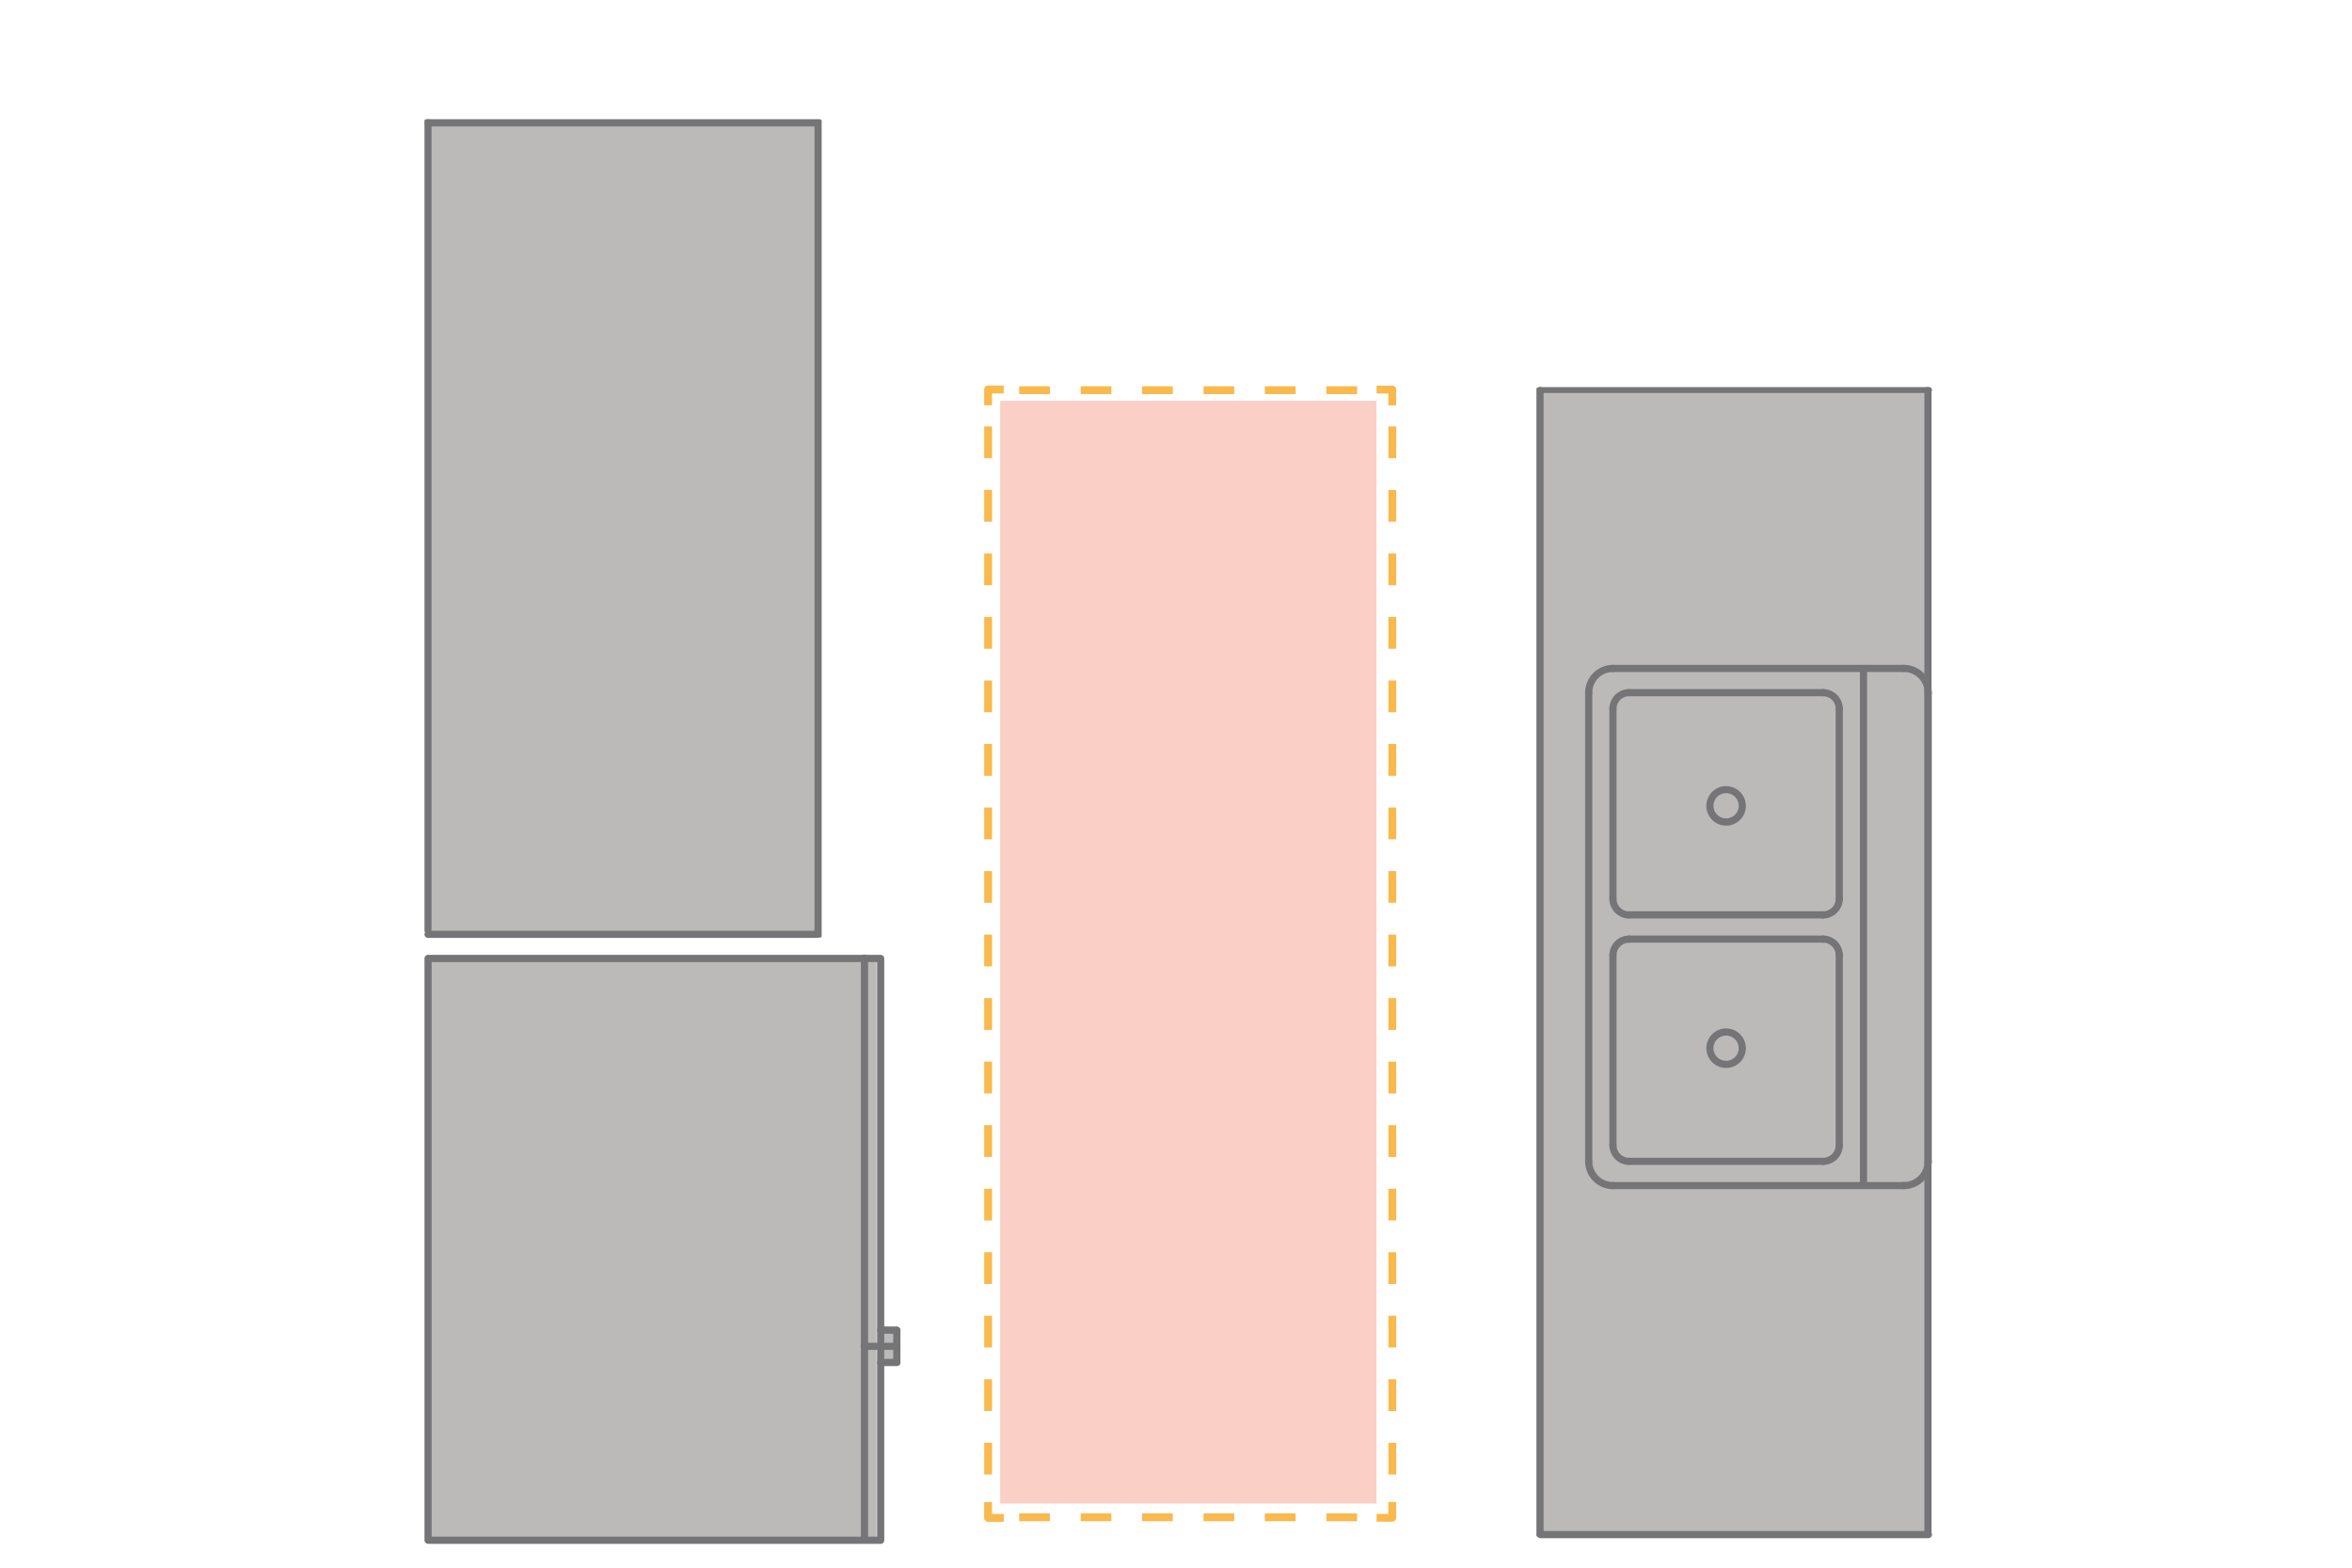 <svg xmlns="http://www.w3.org/2000/svg" viewBox="0 0 900 600"><defs><style>.cls-1{fill:#f9b94c;}.cls-2{fill:#bcbab9;}.cls-3{fill:#fad0c6;}.cls-4{fill:#757577;}</style></defs><g id="Rug_Sizes" data-name="Rug Sizes"><path class="cls-1" d="M519.3,150.83H507.54v-3H519.3Zm-23.51,0H484v-3h11.75Zm-23.5,0H460.54v-3h11.75Zm-23.51,0H437v-3h11.75Zm-23.5,0H413.53v-3h11.75Zm-23.51,0H390v-3h11.75Z"/><path class="cls-1" d="M534.24,155.15h-3V150.6h-4.49v-3h6a1.51,1.51,0,0,1,1.5,1.52Z"/><path class="cls-1" d="M384.09,147.57v3h-4.5v4.55h-3v-6.06a1.51,1.51,0,0,1,1.5-1.52Z"/><path class="cls-1" d="M519.3,582.21H507.54v-3H519.3Zm-23.51,0H484v-3h11.75Zm-23.5,0H460.54v-3h11.75Zm-23.51,0H437v-3h11.75Zm-23.5,0H413.53v-3h11.75Zm-23.51,0H390v-3h11.75Z"/><path class="cls-1" d="M534.24,574.86h-3v4.55h-4.49v3h6a1.51,1.51,0,0,0,1.5-1.51Z"/><path class="cls-1" d="M384.09,582.44v-3h-4.5v-4.55h-3v6.07a1.51,1.51,0,0,0,1.5,1.51Z"/><path class="cls-1" d="M379.61,163.21v12.16h-3V163.21Zm0,24.31v12.16h-3V187.52Zm0,24.31V224h-3V211.83Zm0,24.31V248.3h-3V236.14Zm0,24.32v12.15h-3V260.46Zm0,24.31v12.15h-3V284.77Zm0,24.31v12.15h-3V309.08Zm0,24.31v12.15h-3V333.39Zm0,24.31v12.16h-3V357.7Zm0,24.31v12.16h-3V382Zm0,24.31v12.16h-3V406.32Zm0,24.31v12.16h-3V430.63Zm0,24.32V467.1h-3V455Zm0,24.31v12.15h-3V479.26Zm0,24.31v12.15h-3V503.57Zm0,24.31V540h-3V527.88Zm0,24.31v12.16h-3V552.19Z"/><path class="cls-1" d="M534.27,163.21v12.16h-3V163.21Zm0,24.31v12.16h-3V187.52Zm0,24.31V224h-3V211.83Zm0,24.31V248.3h-3V236.14Zm0,24.32v12.15h-3V260.46Zm0,24.31v12.15h-3V284.77Zm0,24.31v12.15h-3V309.08Zm0,24.31v12.15h-3V333.39Zm0,24.31v12.16h-3V357.7Zm0,24.31v12.16h-3V382Zm0,24.31v12.16h-3V406.32Zm0,24.31v12.16h-3V430.63Zm0,24.32V467.1h-3V455Zm0,24.31v12.15h-3V479.26Zm0,24.31v12.15h-3V503.57Zm0,24.31V540h-3V527.88Zm0,24.31v12.16h-3V552.19Z"/></g><g id="Living_Rooms" data-name="Living Rooms"><rect class="cls-2" x="165.06" y="46.54" width="148.56" height="311.05" transform="translate(478.68 404.12) rotate(180)"/><rect class="cls-2" x="163.02" y="366.11" width="172.4" height="223.84" transform="translate(498.45 956.06) rotate(180)"/><rect class="cls-2" x="589.88" y="149.12" width="147.86" height="438.2" transform="translate(1327.62 736.44) rotate(180)"/><rect class="cls-2" x="336.4" y="507.72" width="6.78" height="14.96" transform="translate(679.57 1030.39) rotate(180)"/><rect class="cls-3" x="382.71" y="153.4" width="144" height="422.06"/><g id="LINE"><path class="cls-4" d="M314.41,46.05V358.46c0,.24-.62.44-1.37.44s-1.37-.2-1.37-.44V46.05c0-.25.61-.45,1.37-.45S314.41,45.8,314.41,46.05Z"/></g><g id="LINE-2" data-name="LINE"><path class="cls-4" d="M165.17,46.05V356.47c0,.24-.61.44-1.37.44s-1.37-.2-1.37-.44V46.05c0-.25.61-.45,1.37-.45S165.17,45.8,165.17,46.05Z"/></g><g id="LINE-3" data-name="LINE"><path class="cls-4" d="M736.37,586.7V148.79c0-.35.61-.63,1.37-.63s1.37.28,1.37.63V586.7c0,.34-.61.62-1.37.62S736.37,587,736.37,586.7Z"/></g><g id="LINE-4" data-name="LINE"><path class="cls-4" d="M587.92,587.72V148.79c0-.35.61-.63,1.37-.63s1.37.28,1.37.63V587.72c0,.35-.61.63-1.37.63S587.92,588.07,587.92,587.72Z"/></g><g id="LINE-5" data-name="LINE"><path class="cls-4" d="M344.55,515.27a1.38,1.38,0,0,1-1.38,1.38H330.81a1.38,1.38,0,1,1,0-2.75h12.36A1.38,1.38,0,0,1,344.55,515.27Z"/></g><g id="LINE-6" data-name="LINE"><path class="cls-4" d="M344.55,509.09a1.38,1.38,0,0,1-1.38,1.37H337a1.37,1.37,0,0,1,0-2.74h6.18A1.37,1.37,0,0,1,344.55,509.09Z"/></g><g id="LINE-7" data-name="LINE"><path class="cls-4" d="M344.55,509.09v12.37a1.38,1.38,0,0,1-2.75,0V509.09a1.38,1.38,0,0,1,2.75,0Z"/></g><g id="LINE-8" data-name="LINE"><path class="cls-4" d="M344.55,521.46a1.37,1.37,0,0,1-1.38,1.37H337a1.37,1.37,0,0,1,0-2.74h6.18A1.38,1.38,0,0,1,344.55,521.46Z"/></g><g id="LINE-9" data-name="LINE"><path class="cls-4" d="M332.18,366.83V589.5a1.38,1.38,0,0,1-2.75,0V366.83a1.38,1.38,0,1,1,2.75,0Z"/></g><g id="LWPOLYLINE"><path class="cls-4" d="M338.36,366.83V589.5a1.37,1.37,0,0,1-1.37,1.37H163.8a1.37,1.37,0,0,1-1.37-1.37V366.83a1.37,1.37,0,0,1,1.37-1.38H337A1.37,1.37,0,0,1,338.36,366.83Zm-2.74,221.3V368.2H165.17V588.13Z"/></g><g id="ARC"><path class="cls-4" d="M696.24,444.48a1.38,1.38,0,0,1,1.37-1.37,4.82,4.82,0,0,0,4.82-4.81,1.37,1.37,0,1,1,2.74,0,7.56,7.56,0,0,1-7.56,7.55A1.37,1.37,0,0,1,696.24,444.48Z"/></g><g id="ARC-2" data-name="ARC"><path class="cls-4" d="M727.17,453.76a1.37,1.37,0,0,1,1.37-1.37,7.92,7.92,0,0,0,7.91-7.91,1.37,1.37,0,0,1,2.74,0,10.67,10.67,0,0,1-10.65,10.65A1.37,1.37,0,0,1,727.17,453.76Z"/></g><g id="CIRCLE"><path class="cls-4" d="M652.94,401.18a7.56,7.56,0,1,1,7.56,7.56A7.56,7.56,0,0,1,652.94,401.18Zm12.37,0A4.82,4.82,0,1,0,660.5,406,4.82,4.82,0,0,0,665.31,401.18Z"/></g><g id="ARC-3" data-name="ARC"><path class="cls-4" d="M615.83,438.3a1.37,1.37,0,1,1,2.74,0,4.82,4.82,0,0,0,4.82,4.81,1.37,1.37,0,1,1,0,2.74A7.56,7.56,0,0,1,615.83,438.3Z"/></g><g id="ARC-4" data-name="ARC"><path class="cls-4" d="M606.55,444.48a1.38,1.38,0,0,1,2.75,0,7.91,7.91,0,0,0,7.9,7.91,1.37,1.37,0,0,1,0,2.74A10.67,10.67,0,0,1,606.55,444.48Z"/></g><g id="LWPOLYLINE-2" data-name="LWPOLYLINE"><path class="cls-4" d="M622,444.48a1.37,1.37,0,0,1,1.37-1.37h74.22a1.37,1.37,0,1,1,0,2.74H623.39A1.37,1.37,0,0,1,622,444.48Z"/></g><g id="LWPOLYLINE-3" data-name="LWPOLYLINE"><path class="cls-4" d="M615.83,453.76a1.37,1.37,0,0,1,1.37-1.37H728.54a1.37,1.37,0,0,1,0,2.74H617.2A1.38,1.38,0,0,1,615.83,453.76Z"/></g><g id="ARC-5" data-name="ARC"><path class="cls-4" d="M696.24,359.43a1.38,1.38,0,0,1,1.37-1.37,7.57,7.57,0,0,1,7.56,7.56,1.37,1.37,0,1,1-2.74,0,4.82,4.82,0,0,0-4.82-4.82A1.37,1.37,0,0,1,696.24,359.43Z"/></g><g id="ARC-6" data-name="ARC"><path class="cls-4" d="M696.24,350.15a1.38,1.38,0,0,1,1.37-1.37,4.82,4.82,0,0,0,4.82-4.81,1.37,1.37,0,0,1,2.74,0,7.57,7.57,0,0,1-7.56,7.56A1.38,1.38,0,0,1,696.24,350.15Z"/></g><g id="ARC-7" data-name="ARC"><path class="cls-4" d="M696.24,265.1a1.38,1.38,0,0,1,1.37-1.37,7.57,7.57,0,0,1,7.56,7.56,1.37,1.37,0,1,1-2.74,0,4.82,4.82,0,0,0-4.82-4.82A1.37,1.37,0,0,1,696.24,265.1Z"/></g><g id="ARC-8" data-name="ARC"><path class="cls-4" d="M727.17,255.83a1.37,1.37,0,0,1,1.37-1.37,10.66,10.66,0,0,1,10.65,10.64,1.37,1.37,0,0,1-2.74,0,7.91,7.91,0,0,0-7.91-7.9A1.37,1.37,0,0,1,727.17,255.83Z"/></g><g id="LWPOLYLINE-4" data-name="LWPOLYLINE"><path class="cls-4" d="M702.43,344V271.29a1.37,1.37,0,1,1,2.74,0V344a1.37,1.37,0,1,1-2.74,0Z"/></g><g id="ARC-9" data-name="ARC"><path class="cls-4" d="M615.83,365.62a7.57,7.57,0,0,1,7.56-7.56,1.37,1.37,0,1,1,0,2.74,4.82,4.82,0,0,0-4.82,4.82,1.37,1.37,0,1,1-2.74,0Z"/></g><g id="ARC-10" data-name="ARC"><path class="cls-4" d="M615.83,344a1.37,1.37,0,0,1,2.74,0,4.82,4.82,0,0,0,4.82,4.81,1.38,1.38,0,0,1,0,2.75A7.57,7.57,0,0,1,615.83,344Z"/></g><g id="ARC-11" data-name="ARC"><path class="cls-4" d="M615.83,271.29a7.57,7.57,0,0,1,7.56-7.56,1.37,1.37,0,0,1,0,2.74,4.82,4.82,0,0,0-4.82,4.82,1.37,1.37,0,1,1-2.74,0Z"/></g><g id="ARC-12" data-name="ARC"><path class="cls-4" d="M606.55,265.1a10.66,10.66,0,0,1,10.65-10.64,1.37,1.37,0,1,1,0,2.74,7.9,7.9,0,0,0-7.9,7.9,1.38,1.38,0,0,1-2.75,0Z"/></g><g id="CIRCLE-2" data-name="CIRCLE"><path class="cls-4" d="M652.94,308.4A7.56,7.56,0,1,1,660.5,316,7.57,7.57,0,0,1,652.94,308.4Zm12.37,0a4.82,4.82,0,1,0-4.81,4.81A4.81,4.81,0,0,0,665.31,308.4Z"/></g><g id="LWPOLYLINE-5" data-name="LWPOLYLINE"><path class="cls-4" d="M615.83,344V271.29a1.37,1.37,0,1,1,2.74,0V344a1.37,1.37,0,1,1-2.74,0Z"/></g><g id="LINE-10" data-name="LINE"><path class="cls-4" d="M622,359.43a1.37,1.37,0,0,1,1.37-1.37h74.22a1.37,1.37,0,0,1,0,2.74H623.39A1.37,1.37,0,0,1,622,359.43Z"/></g><g id="LINE-11" data-name="LINE"><path class="cls-4" d="M622,350.15a1.37,1.37,0,0,1,1.37-1.37h74.22a1.38,1.38,0,0,1,0,2.75H623.39A1.37,1.37,0,0,1,622,350.15Z"/></g><g id="LWPOLYLINE-6" data-name="LWPOLYLINE"><path class="cls-4" d="M622,265.1a1.37,1.37,0,0,1,1.37-1.37h74.22a1.37,1.37,0,0,1,0,2.74H623.39A1.37,1.37,0,0,1,622,265.1Z"/></g><g id="LWPOLYLINE-7" data-name="LWPOLYLINE"><path class="cls-4" d="M615.83,255.83a1.37,1.37,0,0,1,1.37-1.37H728.54a1.37,1.37,0,1,1,0,2.74H617.2A1.38,1.38,0,0,1,615.83,255.83Z"/></g><g id="LWPOLYLINE-8" data-name="LWPOLYLINE"><path class="cls-4" d="M702.43,438.3V365.62a1.37,1.37,0,1,1,2.74,0V438.3a1.37,1.37,0,0,1-2.74,0Z"/></g><g id="LWPOLYLINE-9" data-name="LWPOLYLINE"><path class="cls-4" d="M615.83,438.3V365.62a1.37,1.37,0,1,1,2.74,0V438.3a1.37,1.37,0,0,1-2.74,0Z"/></g><g id="LWPOLYLINE-10" data-name="LWPOLYLINE"><path class="cls-4" d="M606.55,444.48V265.1a1.38,1.38,0,0,1,2.75,0V444.48a1.38,1.38,0,0,1-2.75,0Z"/></g><g id="LWPOLYLINE-11" data-name="LWPOLYLINE"><path class="cls-4" d="M736.45,444.48V265.1a1.37,1.37,0,0,1,2.74,0V444.48a1.37,1.37,0,0,1-2.74,0Z"/></g><g id="LINE-12" data-name="LINE"><path class="cls-4" d="M711.7,453.76V255.83a1.38,1.38,0,0,1,2.75,0V453.76a1.38,1.38,0,0,1-2.75,0Z"/></g><g id="LINE-13" data-name="LINE"><path class="cls-4" d="M313.62,357.59a1.38,1.38,0,0,1-1.37,1.37H163.8a1.37,1.37,0,0,1,0-2.74H312.25A1.37,1.37,0,0,1,313.62,357.59Z"/></g><g id="LINE-14" data-name="LINE"><path class="cls-4" d="M313.62,47a1.38,1.38,0,0,1-1.37,1.38H163.8a1.38,1.38,0,0,1,0-2.75H312.25A1.38,1.38,0,0,1,313.62,47Z"/></g><g id="LINE-15" data-name="LINE"><path class="cls-4" d="M739.29,149.29a1.27,1.27,0,0,1-1.37,1.13H589.48a1.15,1.15,0,1,1,0-2.26H737.92A1.27,1.27,0,0,1,739.29,149.29Z"/></g><g id="LINE-16" data-name="LINE"><path class="cls-4" d="M739.29,587.34a1.37,1.37,0,0,1-1.37,1.37H589.48a1.37,1.37,0,1,1,0-2.74H737.92A1.37,1.37,0,0,1,739.29,587.34Z"/></g></g></svg>